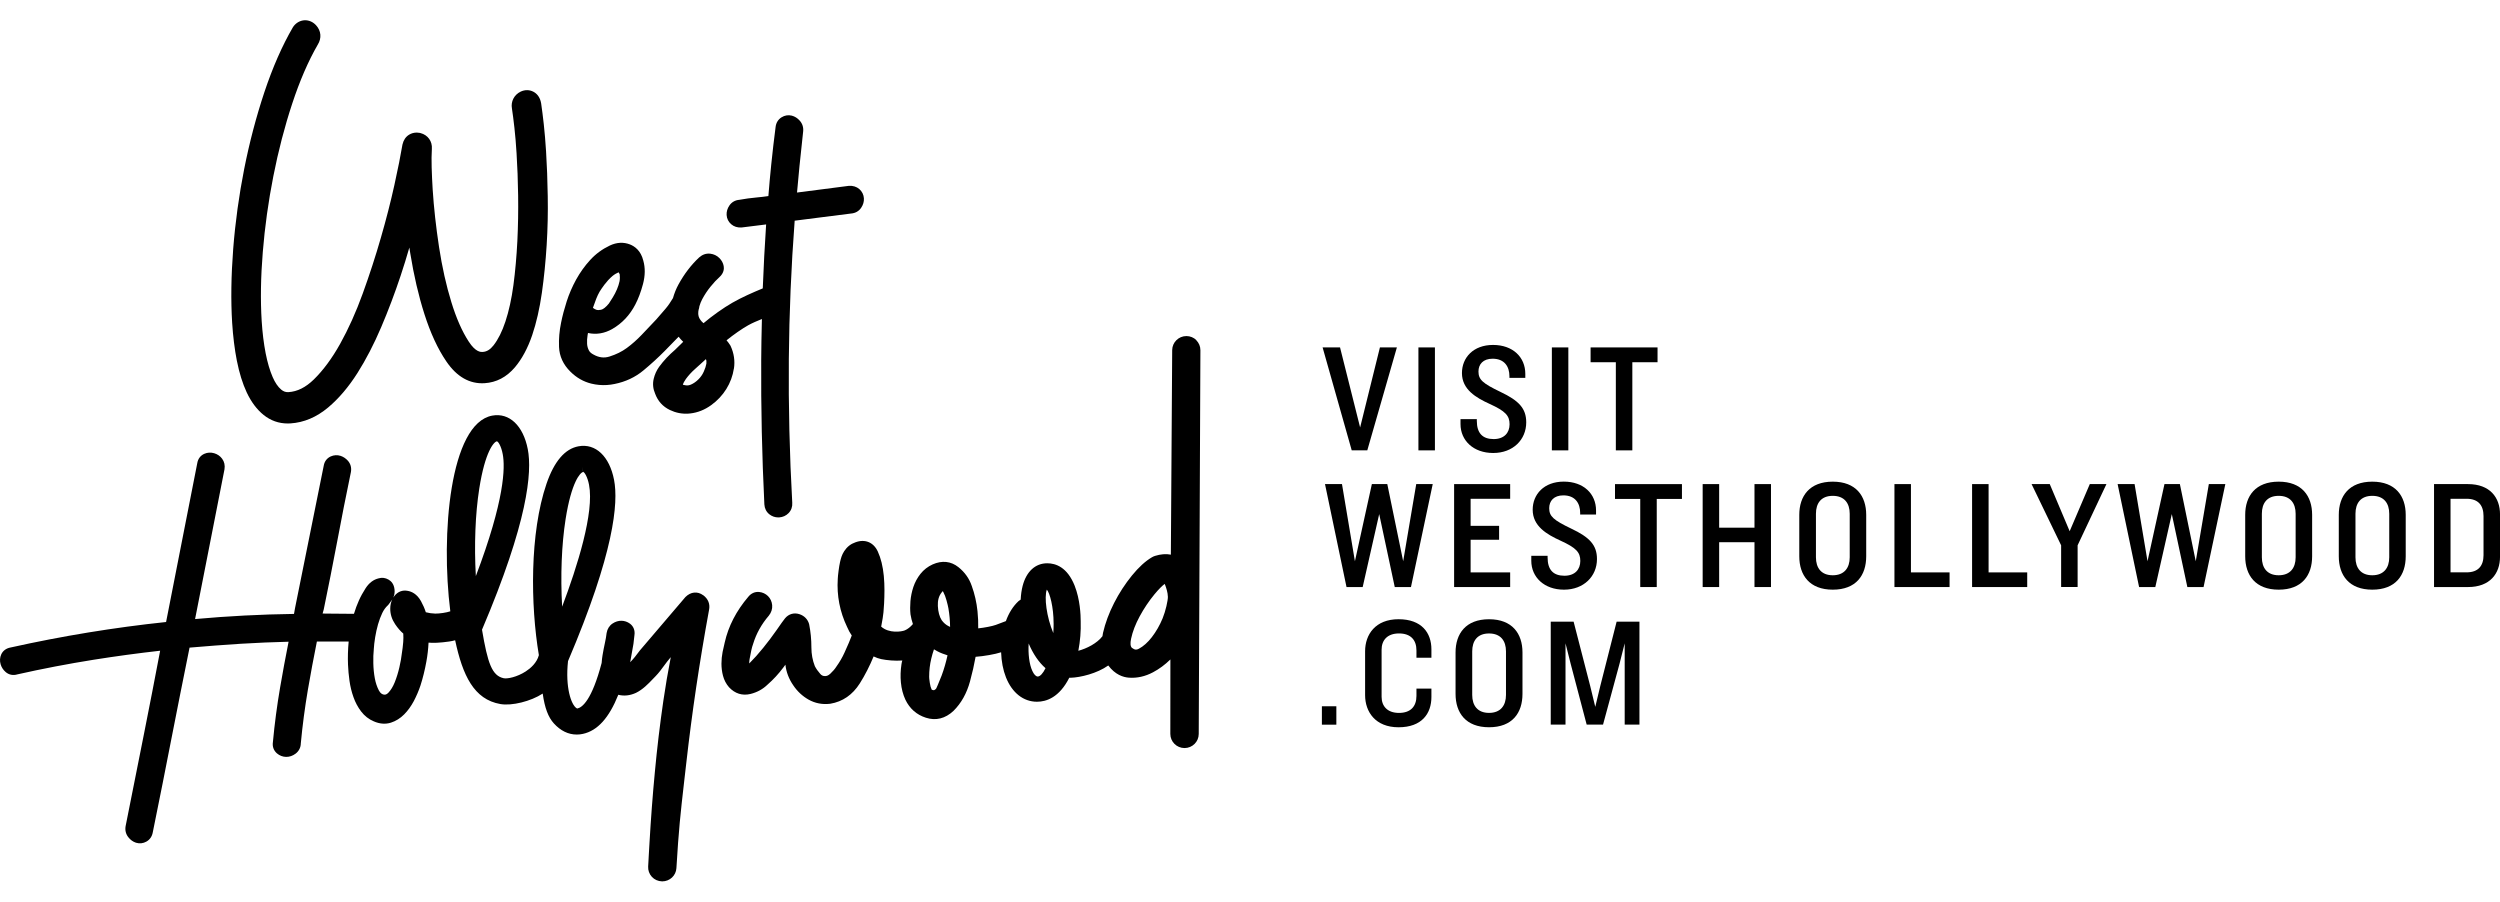 <svg width="122" height="44" viewBox="0 0 122 44" fill="none" xmlns="http://www.w3.org/2000/svg">
<path d="M66.724 21.977H65.964L64.543 16.954H65.394L66.374 20.86L67.34 16.954H68.168L66.724 21.977Z" fill="black"/>
<path d="M70.024 16.954H69.219V21.978H70.024V16.954Z" fill="black"/>
<path d="M72.867 22.106C71.909 22.106 71.273 21.503 71.273 20.695V20.454H72.069V20.538C72.069 21.141 72.352 21.427 72.89 21.427C73.4 21.427 73.667 21.125 73.667 20.703C73.667 20.282 73.462 20.062 72.701 19.714C72.025 19.407 71.343 19.005 71.343 18.206C71.343 17.453 71.896 16.833 72.861 16.833C73.826 16.833 74.435 17.429 74.435 18.244V18.44H73.66V18.358C73.66 17.898 73.425 17.505 72.839 17.505C72.376 17.505 72.149 17.776 72.149 18.13C72.149 18.529 72.36 18.711 73.227 19.127C74.115 19.549 74.48 19.926 74.48 20.611C74.48 21.457 73.836 22.106 72.87 22.106" fill="black"/>
<path d="M76.535 16.954H75.731V21.978H76.535V16.954Z" fill="black"/>
<path d="M79.658 17.677V21.978H78.853V17.677H77.621V16.954H80.888V17.677H79.658Z" fill="black"/>
<path d="M68.855 28.648H68.064L67.305 25.087L66.499 28.648H65.71L64.66 23.624H65.489L66.12 27.389L66.947 23.624H67.7L68.475 27.389L69.112 23.624H69.917L68.855 28.648Z" fill="black"/>
<path d="M70.961 28.648V23.624H73.696V24.341H71.766V25.661H73.156V26.34H71.766V27.933H73.696V28.648H70.961Z" fill="black"/>
<path d="M76.32 28.776C75.365 28.776 74.727 28.172 74.727 27.365V27.123H75.523V27.207C75.523 27.811 75.805 28.096 76.343 28.096C76.852 28.096 77.119 27.795 77.119 27.373C77.119 26.951 76.914 26.732 76.153 26.384C75.479 26.076 74.795 25.675 74.795 24.875C74.795 24.122 75.348 23.503 76.313 23.503C77.278 23.503 77.887 24.098 77.887 24.913V25.109H77.112V25.027C77.112 24.568 76.877 24.174 76.291 24.174C75.828 24.174 75.601 24.446 75.601 24.8C75.601 25.199 75.812 25.381 76.678 25.797C77.568 26.218 77.932 26.596 77.932 27.281C77.932 28.126 77.286 28.776 76.322 28.776" fill="black"/>
<path d="M80.849 24.348V28.648H80.044V24.348H78.812V23.625H82.079V24.348H80.849Z" fill="black"/>
<path d="M85.619 28.648V26.46H83.895V28.648H83.09V23.624H83.895V25.751H85.619V23.624H86.424V28.648H85.619Z" fill="black"/>
<path d="M89.439 28.776C88.306 28.776 87.805 28.074 87.805 27.147V25.125C87.805 24.206 88.306 23.505 89.439 23.505C90.572 23.505 91.071 24.206 91.071 25.125V27.147C91.071 28.074 90.578 28.776 89.439 28.776ZM90.266 25.072C90.266 24.559 90.008 24.197 89.439 24.197C88.869 24.197 88.618 24.559 88.618 25.072V27.198C88.618 27.712 88.875 28.073 89.439 28.073C90.002 28.073 90.266 27.712 90.266 27.198V25.072Z" fill="black"/>
<path d="M92.449 28.648V23.624H93.254V27.933H95.139V28.648H92.449Z" fill="black"/>
<path d="M96.238 28.648V23.624H97.043V27.933H98.928V28.648H96.238Z" fill="black"/>
<path d="M101.388 26.611V28.647H100.583V26.611L99.141 23.624H100.028L101 25.924L101.982 23.624H102.794L101.388 26.611Z" fill="black"/>
<path d="M107.534 28.648H106.743L105.984 25.087L105.179 28.648H104.388L103.34 23.624H104.168L104.799 27.389L105.626 23.624H106.378L107.153 27.389L107.791 23.624H108.596L107.534 28.648Z" fill="black"/>
<path d="M111.2 28.776C110.067 28.776 109.566 28.074 109.566 27.147V25.125C109.566 24.206 110.067 23.505 111.2 23.505C112.333 23.505 112.832 24.206 112.832 25.125V27.147C112.832 28.074 112.339 28.776 111.2 28.776ZM112.027 25.072C112.027 24.559 111.77 24.197 111.2 24.197C110.631 24.197 110.379 24.559 110.379 25.072V27.198C110.379 27.712 110.637 28.073 111.2 28.073C111.764 28.073 112.027 27.712 112.027 27.198V25.072Z" fill="black"/>
<path d="M115.767 28.776C114.634 28.776 114.133 28.074 114.133 27.147V25.125C114.133 24.206 114.634 23.505 115.767 23.505C116.9 23.505 117.399 24.206 117.399 25.125V27.147C117.399 28.074 116.906 28.776 115.767 28.776ZM116.595 25.072C116.595 24.559 116.337 24.197 115.768 24.197C115.198 24.197 114.947 24.559 114.947 25.072V27.198C114.947 27.712 115.204 28.073 115.768 28.073C116.331 28.073 116.595 27.712 116.595 27.198V25.072Z" fill="black"/>
<path d="M120.437 28.648H118.781V23.624H120.437C121.516 23.624 122.001 24.287 122.001 25.101V27.169C122.001 27.985 121.516 28.648 120.437 28.648ZM121.196 25.185C121.196 24.658 120.938 24.34 120.369 24.34H119.586V27.931H120.369C120.938 27.931 121.196 27.613 121.196 27.093V25.185Z" fill="black"/>
<path d="M65.214 34.466H64.508V35.364H65.214V34.466Z" fill="black"/>
<path d="M68.249 35.491C67.118 35.491 66.617 34.736 66.617 33.923V31.781C66.617 30.966 67.118 30.218 68.249 30.218C69.38 30.218 69.853 30.884 69.853 31.689V32.097H69.123V31.743C69.123 31.229 68.843 30.912 68.271 30.912C67.7 30.912 67.422 31.245 67.422 31.705V34.005C67.422 34.458 67.702 34.79 68.271 34.79C68.841 34.79 69.123 34.472 69.123 33.961V33.605H69.853V34.013C69.853 34.82 69.388 35.491 68.249 35.491Z" fill="black"/>
<path d="M72.665 35.49C71.532 35.49 71.031 34.789 71.031 33.862V31.84C71.031 30.921 71.532 30.219 72.665 30.219C73.798 30.219 74.297 30.921 74.297 31.84V33.862C74.297 34.789 73.804 35.49 72.665 35.49ZM73.492 31.788C73.492 31.274 73.235 30.913 72.665 30.913C72.096 30.913 71.844 31.274 71.844 31.788V33.914C71.844 34.427 72.102 34.789 72.665 34.789C73.229 34.789 73.492 34.427 73.492 33.914V31.788Z" fill="black"/>
<path d="M79.285 35.362V31.394L79.033 32.391L78.228 35.362H77.43L76.648 32.391L76.397 31.394V35.362H75.676V30.339H76.793L77.606 33.492L77.849 34.495L78.092 33.484L78.891 30.339H80.005V35.362H79.285Z" fill="black"/>
<path d="M35.816 17.988C35.874 17.611 35.818 17.238 35.651 16.877L35.632 16.845C35.578 16.76 35.519 16.68 35.455 16.607C35.794 16.333 36.21 16.042 36.505 15.877C36.711 15.761 36.947 15.662 37.181 15.568C37.162 16.313 37.151 16.952 37.147 17.555C37.133 19.876 37.185 22.25 37.301 24.615C37.313 24.814 37.397 24.98 37.546 25.099C37.672 25.198 37.82 25.25 37.978 25.25C37.993 25.25 38.008 25.25 38.024 25.249C38.201 25.238 38.359 25.166 38.483 25.04C38.614 24.905 38.676 24.728 38.662 24.535C38.531 22.185 38.475 19.822 38.495 17.51C38.514 15.282 38.61 13.016 38.78 10.77L39.149 10.723C39.44 10.686 39.73 10.649 40.017 10.612L41.534 10.42C41.741 10.403 41.91 10.307 42.024 10.141C42.123 9.996 42.168 9.84 42.158 9.677C42.147 9.502 42.071 9.346 41.934 9.226C41.8 9.111 41.625 9.057 41.43 9.069L41.411 9.071C40.973 9.129 40.53 9.186 40.079 9.243L38.895 9.396C38.93 8.989 38.97 8.559 39.014 8.114C39.064 7.599 39.123 7.045 39.194 6.415C39.215 6.215 39.158 6.034 39.028 5.889C38.919 5.765 38.789 5.682 38.639 5.643C38.467 5.6 38.294 5.628 38.136 5.727C37.971 5.832 37.871 5.997 37.849 6.199C37.773 6.787 37.701 7.401 37.637 8.026C37.583 8.555 37.536 9.074 37.497 9.568C37.312 9.596 37.127 9.618 36.942 9.634C36.638 9.662 36.347 9.701 36.078 9.751C35.874 9.768 35.707 9.864 35.595 10.028C35.497 10.17 35.449 10.331 35.459 10.492C35.47 10.67 35.548 10.826 35.681 10.941C35.813 11.058 35.989 11.114 36.186 11.101L36.215 11.098C36.493 11.064 36.758 11.031 37.011 10.999L37.318 10.961C37.341 10.958 37.364 10.955 37.387 10.952C37.318 11.982 37.263 13.03 37.223 14.073C36.729 14.278 36.215 14.502 35.739 14.774C35.298 15.026 34.747 15.419 34.331 15.772C34.258 15.709 34.214 15.659 34.186 15.619C34.094 15.499 34.061 15.374 34.077 15.21C34.08 15.182 34.085 15.154 34.091 15.122C34.112 15.059 34.125 15.001 34.13 14.946C34.165 14.823 34.211 14.711 34.267 14.604C34.382 14.387 34.519 14.179 34.675 13.988C34.831 13.796 34.974 13.642 35.105 13.527C35.336 13.32 35.337 13.099 35.316 12.984C35.29 12.838 35.219 12.706 35.104 12.592C34.986 12.473 34.831 12.4 34.66 12.38C34.464 12.357 34.278 12.421 34.117 12.564C33.728 12.927 33.39 13.37 33.111 13.88C32.995 14.092 32.906 14.316 32.842 14.544C32.839 14.549 32.836 14.554 32.834 14.558C32.721 14.752 32.597 14.928 32.467 15.08C32.309 15.267 32.158 15.441 32.026 15.589L31.311 16.343C31.081 16.584 30.837 16.799 30.587 16.983C30.351 17.157 30.068 17.297 29.744 17.399C29.482 17.482 29.228 17.452 28.96 17.301C28.854 17.247 28.78 17.18 28.739 17.102C28.687 17.003 28.657 16.895 28.65 16.78C28.641 16.641 28.65 16.498 28.675 16.352C28.681 16.318 28.687 16.284 28.694 16.249C29.093 16.339 29.499 16.273 29.882 16.053C30.359 15.779 30.738 15.375 31.006 14.854C31.15 14.578 31.275 14.246 31.377 13.865C31.487 13.453 31.492 13.066 31.392 12.715C31.271 12.227 30.971 12.018 30.741 11.928C30.424 11.806 30.095 11.824 29.759 11.982C29.392 12.156 29.069 12.393 28.8 12.688C28.54 12.971 28.311 13.291 28.117 13.64C27.927 13.986 27.771 14.347 27.654 14.711C27.54 15.065 27.448 15.413 27.381 15.746C27.298 16.142 27.265 16.541 27.281 16.931C27.299 17.386 27.485 17.791 27.833 18.134C28.128 18.429 28.473 18.627 28.857 18.721C29.108 18.782 29.363 18.805 29.616 18.789C29.743 18.781 29.871 18.764 29.991 18.738C30.527 18.631 31.002 18.408 31.401 18.075C31.766 17.772 32.113 17.456 32.432 17.133C32.658 16.906 32.887 16.671 33.116 16.432C33.183 16.519 33.259 16.602 33.341 16.68C33.319 16.702 33.297 16.723 33.276 16.744C33.167 16.85 33.052 16.963 32.932 17.08C32.799 17.193 32.665 17.321 32.532 17.46C32.397 17.605 32.273 17.753 32.164 17.903C32.038 18.079 31.95 18.276 31.9 18.489C31.843 18.73 31.867 18.975 31.972 19.216C32.106 19.576 32.346 19.841 32.687 20.006C32.973 20.144 33.277 20.205 33.587 20.185C33.623 20.183 33.66 20.18 33.695 20.175C34.053 20.133 34.393 19.997 34.705 19.771C35.004 19.556 35.252 19.292 35.444 18.985C35.635 18.677 35.76 18.341 35.813 17.987L35.816 17.988ZM34.473 17.738C34.454 17.854 34.411 17.988 34.344 18.136C34.281 18.277 34.194 18.404 34.083 18.513C33.973 18.623 33.852 18.709 33.722 18.766C33.624 18.81 33.531 18.82 33.436 18.799L33.42 18.796C33.378 18.789 33.346 18.781 33.323 18.775C33.347 18.692 33.398 18.596 33.47 18.496C33.595 18.325 33.743 18.162 33.912 18.012C34.098 17.846 34.241 17.716 34.337 17.627C34.374 17.595 34.411 17.561 34.446 17.526C34.473 17.573 34.482 17.646 34.472 17.739L34.473 17.738ZM28.935 15.022C28.94 15.008 28.945 14.995 28.95 14.981C29.049 14.695 29.136 14.448 29.261 14.233C29.266 14.225 29.273 14.216 29.28 14.204C29.356 14.085 29.586 13.723 29.892 13.467C29.99 13.386 30.104 13.323 30.189 13.288C30.214 13.326 30.236 13.367 30.241 13.383C30.253 13.444 30.256 13.619 30.234 13.725C30.207 13.852 30.165 13.984 30.109 14.116C30.049 14.255 29.982 14.387 29.907 14.508C29.836 14.627 29.767 14.734 29.714 14.811C29.565 14.992 29.436 15.095 29.333 15.116C29.136 15.156 29.067 15.116 28.934 15.024L28.935 15.022Z" fill="black"/>
<path d="M34.318 29.049H34.317C34.041 28.844 33.708 28.877 33.45 29.134L31.233 31.733L31.215 31.756C31.165 31.822 31.087 31.923 30.984 32.057C30.917 32.144 30.845 32.22 30.755 32.313L30.751 32.317C30.754 32.307 30.756 32.297 30.759 32.283L30.761 32.273C30.803 32.039 30.87 31.659 30.912 31.423L30.961 30.995C30.995 30.769 30.917 30.567 30.746 30.437C30.494 30.25 30.168 30.245 29.897 30.425C29.738 30.529 29.637 30.691 29.603 30.891L29.601 30.904C29.585 31.047 29.558 31.205 29.519 31.378C29.477 31.568 29.439 31.77 29.404 31.976C29.384 32.092 29.37 32.216 29.36 32.352C28.884 34.165 28.414 34.523 28.178 34.574C28.171 34.575 28.163 34.577 28.13 34.556C27.875 34.384 27.58 33.558 27.719 32.263C29.971 26.976 30.184 24.535 29.966 23.419C29.745 22.269 29.064 21.626 28.232 21.779C27.568 21.901 27.043 22.516 26.67 23.606C25.845 26.02 25.887 29.534 26.297 31.971C26.197 32.347 25.896 32.61 25.655 32.766C25.23 33.041 24.759 33.135 24.583 33.098C24.007 32.976 23.799 32.368 23.522 30.729C25.761 25.468 25.973 23.035 25.756 21.922C25.534 20.773 24.854 20.128 24.021 20.282C21.95 20.664 21.504 26.102 21.975 29.832C21.791 29.896 21.45 29.946 21.242 29.944C21.078 29.939 20.923 29.917 20.78 29.878C20.723 29.697 20.642 29.514 20.543 29.334C20.343 28.976 20.078 28.864 19.89 28.833C19.642 28.785 19.416 28.872 19.253 29.076C19.231 29.104 19.21 29.132 19.192 29.162C19.246 29.045 19.268 28.915 19.254 28.78C19.23 28.496 19.081 28.354 18.961 28.285C18.806 28.195 18.638 28.174 18.476 28.224C18.226 28.283 18.013 28.444 17.845 28.701C17.712 28.907 17.598 29.114 17.51 29.314C17.422 29.51 17.342 29.725 17.273 29.955C16.803 29.953 16.284 29.95 16.134 29.945C16.006 29.941 15.876 29.94 15.743 29.941C15.755 29.884 15.772 29.827 15.791 29.767L15.799 29.738C16.021 28.667 16.244 27.538 16.463 26.383C16.659 25.332 16.881 24.206 17.124 23.038L17.126 23.027C17.16 22.823 17.11 22.636 16.979 22.486C16.878 22.373 16.76 22.293 16.624 22.247C16.464 22.195 16.297 22.204 16.141 22.273C15.955 22.356 15.832 22.52 15.798 22.726L14.398 29.673C14.381 29.76 14.364 29.853 14.348 29.954V29.959C12.74 29.981 11.119 30.065 9.52 30.21C9.721 29.177 9.941 28.057 10.191 26.795C10.458 25.453 10.715 24.145 10.955 22.902C10.987 22.709 10.947 22.529 10.839 22.385C10.744 22.256 10.614 22.166 10.454 22.118C10.289 22.069 10.122 22.079 9.971 22.146C9.784 22.228 9.661 22.392 9.627 22.601C9.352 23.983 9.088 25.332 8.84 26.608C8.621 27.74 8.38 28.967 8.105 30.354C5.577 30.62 3.027 31.039 0.519 31.597C0.304 31.635 0.14 31.756 0.06 31.936C-0.008 32.087 -0.019 32.254 0.031 32.419C0.075 32.567 0.158 32.693 0.274 32.793C0.431 32.932 0.641 32.974 0.851 32.909C2.071 32.634 3.32 32.395 4.565 32.196C5.649 32.024 6.74 31.876 7.815 31.755C7.564 33.076 7.302 34.432 7.03 35.795L6.129 40.32C6.095 40.519 6.142 40.705 6.261 40.855C6.363 40.985 6.487 41.076 6.636 41.125C6.812 41.179 6.988 41.157 7.14 41.072C7.31 40.979 7.421 40.818 7.456 40.616C7.785 38.999 8.096 37.439 8.379 35.979C8.645 34.615 8.938 33.145 9.25 31.604C10.069 31.533 10.908 31.47 11.746 31.416C12.529 31.369 13.313 31.334 14.083 31.316C13.935 32.06 13.796 32.809 13.67 33.545C13.519 34.425 13.4 35.323 13.318 36.212C13.284 36.429 13.354 36.623 13.513 36.763C13.776 36.99 14.145 36.995 14.429 36.775C14.587 36.652 14.676 36.478 14.679 36.281C14.76 35.41 14.877 34.529 15.024 33.664C15.158 32.885 15.305 32.094 15.464 31.306H17.015C16.979 31.692 16.968 32.071 16.983 32.437C16.993 32.687 17.017 32.953 17.055 33.225C17.095 33.504 17.16 33.773 17.25 34.022C17.342 34.282 17.468 34.516 17.622 34.718C17.79 34.938 18 35.102 18.243 35.203C18.53 35.328 18.813 35.35 19.079 35.265C19.318 35.188 19.536 35.052 19.725 34.861C19.9 34.685 20.057 34.468 20.193 34.215C20.32 33.972 20.429 33.719 20.517 33.459C20.634 33.095 20.732 32.699 20.807 32.285C20.863 31.981 20.898 31.672 20.913 31.361C21.025 31.37 21.139 31.372 21.255 31.369C21.262 31.369 21.865 31.346 22.211 31.245C22.578 32.96 23.125 34.133 24.421 34.358C24.977 34.455 25.902 34.227 26.484 33.846C26.583 34.55 26.754 35 27.03 35.304C27.358 35.663 27.733 35.846 28.147 35.846C28.249 35.846 28.352 35.835 28.447 35.813C29.157 35.659 29.723 35.034 30.173 33.905C30.453 33.976 30.741 33.946 31.036 33.811C31.372 33.645 31.625 33.382 31.868 33.127C31.908 33.085 31.949 33.042 31.991 33C32.15 32.837 32.285 32.653 32.414 32.476C32.511 32.346 32.602 32.222 32.7 32.11L32.734 32.069C32.595 32.784 32.473 33.498 32.371 34.201C32.203 35.361 32.063 36.528 31.958 37.666C31.85 38.798 31.762 39.97 31.694 41.15L31.691 41.204C31.667 41.629 31.659 41.763 31.654 41.843V41.856C31.649 41.939 31.647 41.968 31.63 42.286C31.62 42.472 31.684 42.65 31.81 42.788C31.936 42.925 32.11 43.005 32.307 43.011H32.319C32.685 43.011 32.989 42.727 33.009 42.365C33.124 40.452 33.205 39.736 33.384 38.165L33.493 37.217C33.766 34.794 34.138 32.289 34.6 29.771C34.662 29.485 34.562 29.227 34.315 29.044L34.318 29.049ZM28.406 22.77L28.461 23.033C28.519 23.033 28.673 23.276 28.745 23.658C29.007 25.012 28.172 27.648 27.432 29.606C27.348 28.092 27.405 26.582 27.601 25.334C27.885 23.525 28.314 23.06 28.456 23.033L28.406 22.769V22.77ZM23.221 28.113C23.137 26.597 23.193 25.087 23.389 23.838C23.673 22.028 24.103 21.564 24.242 21.538C24.245 21.538 24.247 21.538 24.25 21.538C24.31 21.538 24.462 21.775 24.533 22.163C24.657 22.804 24.629 24.403 23.221 28.114V28.113ZM30.707 32.539L30.705 32.53C30.705 32.53 30.705 32.53 30.705 32.529C30.705 32.532 30.707 32.536 30.708 32.539H30.707ZM19.13 29.268C19.134 29.262 19.139 29.256 19.143 29.25C19.077 29.384 19.044 29.538 19.044 29.708C19.044 29.974 19.125 30.227 19.284 30.462C19.412 30.652 19.546 30.805 19.68 30.918C19.689 31.059 19.688 31.197 19.677 31.332C19.662 31.522 19.639 31.711 19.609 31.892L19.607 31.908C19.589 32.078 19.55 32.301 19.489 32.568C19.43 32.824 19.354 33.071 19.261 33.301C19.177 33.508 19.073 33.679 18.951 33.807C18.86 33.901 18.793 33.909 18.719 33.894C18.657 33.88 18.568 33.845 18.488 33.692C18.399 33.521 18.332 33.323 18.291 33.102C18.248 32.868 18.223 32.62 18.218 32.364C18.212 32.109 18.22 31.887 18.24 31.704V31.689C18.25 31.511 18.273 31.312 18.308 31.098C18.342 30.886 18.39 30.673 18.448 30.467C18.505 30.267 18.576 30.08 18.656 29.912C18.728 29.764 18.817 29.64 18.922 29.544L18.96 29.503C19.026 29.416 19.079 29.343 19.131 29.268H19.13Z" fill="black"/>
<path d="M11.561 17.612C11.677 18.201 11.838 18.716 12.037 19.144C12.257 19.614 12.536 19.986 12.866 20.251C13.21 20.527 13.605 20.666 14.042 20.666C14.085 20.666 14.129 20.665 14.173 20.662C14.83 20.621 15.451 20.358 16.019 19.88C16.533 19.448 17.012 18.883 17.444 18.203C17.859 17.547 18.25 16.794 18.603 15.964C18.949 15.152 19.268 14.307 19.552 13.452C19.704 12.995 19.846 12.537 19.976 12.081C19.991 12.175 20.006 12.268 20.021 12.361C20.194 13.435 20.426 14.434 20.711 15.326C21.006 16.252 21.366 17.03 21.782 17.638C22.292 18.389 22.92 18.745 23.648 18.7C24.222 18.664 24.719 18.405 25.127 17.925C25.472 17.517 25.756 16.988 25.972 16.353C26.176 15.75 26.334 15.055 26.444 14.285C26.55 13.537 26.628 12.757 26.677 11.964C26.727 11.162 26.744 10.36 26.73 9.582C26.718 8.801 26.691 8.063 26.648 7.388C26.618 6.906 26.58 6.457 26.536 6.057C26.495 5.686 26.452 5.348 26.409 5.052C26.355 4.713 26.173 4.552 26.03 4.477C25.84 4.376 25.615 4.374 25.411 4.47C25.09 4.622 24.919 4.958 24.983 5.299C25.021 5.543 25.059 5.842 25.104 6.239C25.145 6.606 25.18 7.023 25.208 7.478C25.249 8.124 25.275 8.819 25.285 9.541C25.295 10.286 25.283 11.035 25.247 11.766C25.209 12.512 25.145 13.235 25.055 13.915C24.965 14.581 24.834 15.18 24.664 15.693C24.504 16.178 24.308 16.568 24.084 16.854C23.922 17.061 23.753 17.163 23.554 17.175C23.47 17.179 23.215 17.196 22.874 16.669C22.55 16.173 22.264 15.523 22.025 14.74C21.776 13.935 21.575 13.031 21.425 12.054C21.275 11.069 21.171 10.128 21.115 9.254C21.092 8.893 21.076 8.526 21.065 8.165C21.055 7.837 21.059 7.534 21.075 7.269C21.104 6.899 20.881 6.587 20.521 6.494C20.502 6.489 20.483 6.485 20.462 6.482L20.339 6.47H20.337C20.203 6.47 20.079 6.504 19.966 6.572C19.799 6.674 19.691 6.836 19.641 7.051L19.638 7.066C19.553 7.573 19.421 8.235 19.245 9.035C19.067 9.84 18.848 10.698 18.591 11.586C18.335 12.481 18.035 13.403 17.701 14.326C17.375 15.228 17.003 16.054 16.598 16.781C16.204 17.486 15.773 18.07 15.315 18.518C14.916 18.906 14.512 19.109 14.077 19.136C13.943 19.144 13.834 19.106 13.722 19.012C13.564 18.879 13.424 18.674 13.306 18.402C13.169 18.087 13.053 17.694 12.963 17.237C12.871 16.762 12.806 16.234 12.77 15.664C12.707 14.65 12.724 13.518 12.824 12.3C12.923 11.073 13.097 9.828 13.339 8.6C13.581 7.367 13.891 6.174 14.261 5.054C14.625 3.949 15.043 2.981 15.508 2.177C15.704 1.864 15.672 1.503 15.425 1.234C15.274 1.069 15.076 0.982 14.869 0.989H14.856C14.656 1.002 14.472 1.1 14.339 1.265L14.29 1.336C13.77 2.23 13.303 3.295 12.901 4.5C12.503 5.697 12.172 6.956 11.918 8.238C11.664 9.525 11.482 10.84 11.38 12.147C11.279 13.459 11.262 14.673 11.329 15.752C11.372 16.42 11.449 17.045 11.56 17.612H11.561Z" fill="black"/>
<path d="M58.387 16.602C58.255 16.471 58.081 16.4 57.896 16.4C57.517 16.4 57.207 16.706 57.203 17.083L57.138 27.067C56.904 27.02 56.644 27.041 56.363 27.128C56.308 27.146 56.258 27.169 56.212 27.196C55.898 27.38 55.57 27.679 55.239 28.085C54.908 28.492 54.614 28.943 54.368 29.426C54.118 29.917 53.936 30.407 53.827 30.885C53.814 30.944 53.806 30.998 53.8 31.047C53.536 31.394 53.034 31.649 52.623 31.758C52.714 31.287 52.754 30.792 52.738 30.31C52.738 30.015 52.709 29.255 52.442 28.58C52.083 27.678 51.518 27.488 51.105 27.488C50.525 27.488 50.088 27.889 49.906 28.587C49.853 28.791 49.821 29.017 49.809 29.261C49.776 29.28 49.744 29.302 49.713 29.328L49.702 29.337C49.44 29.581 49.233 29.908 49.087 30.31C48.917 30.377 48.755 30.439 48.594 30.496C48.423 30.558 48.031 30.634 47.737 30.664C47.743 30.39 47.731 30.11 47.702 29.827C47.657 29.396 47.563 28.98 47.423 28.597C47.301 28.235 47.083 27.926 46.771 27.677C46.407 27.386 45.972 27.339 45.513 27.543C45.279 27.649 45.078 27.804 44.917 28.007C44.767 28.196 44.65 28.413 44.571 28.648C44.496 28.874 44.449 29.105 44.429 29.338C44.411 29.567 44.411 29.778 44.431 29.966L44.432 29.98C44.458 30.142 44.498 30.3 44.55 30.454C44.426 30.6 44.294 30.703 44.155 30.762C44 30.827 43.381 30.923 43.001 30.577C43.005 30.557 43.009 30.539 43.012 30.521C43.033 30.42 43.05 30.332 43.073 30.181L43.077 30.155C43.102 29.987 43.126 29.828 43.144 29.448C43.163 29.052 43.176 28.582 43.13 28.107C43.085 27.64 42.987 27.238 42.837 26.914C42.629 26.462 42.21 26.29 41.742 26.466C41.516 26.543 41.334 26.687 41.199 26.894C41.076 27.082 41.036 27.255 41.002 27.394L40.993 27.433C40.947 27.626 40.886 28.101 40.883 28.25C40.831 29.064 40.983 29.852 41.337 30.592C41.402 30.747 41.479 30.889 41.566 31.013C41.495 31.206 41.371 31.501 41.21 31.851C41.106 32.081 40.974 32.309 40.818 32.526L40.81 32.539C40.743 32.645 40.644 32.76 40.517 32.879C40.409 32.98 40.324 32.993 40.263 32.993C40.164 32.993 40.097 32.963 40.031 32.889C39.922 32.767 39.832 32.639 39.765 32.51C39.653 32.227 39.596 31.92 39.596 31.598C39.596 31.21 39.56 30.83 39.487 30.468L39.481 30.445C39.414 30.218 39.248 30.049 39.014 29.972C38.751 29.885 38.488 29.959 38.31 30.174C38.24 30.259 38.112 30.438 37.895 30.752C37.695 31.039 37.478 31.327 37.248 31.611C37.013 31.901 36.791 32.15 36.587 32.352C36.578 32.359 36.569 32.367 36.562 32.375C36.562 32.307 36.568 32.237 36.58 32.164C36.604 32.024 36.63 31.888 36.664 31.735C36.69 31.615 36.719 31.511 36.749 31.434L36.755 31.415C36.906 30.92 37.161 30.461 37.517 30.046C37.641 29.893 37.698 29.715 37.682 29.529C37.665 29.356 37.595 29.204 37.477 29.088C37.361 28.975 37.214 28.906 37.052 28.889C36.847 28.867 36.654 28.952 36.517 29.123C35.931 29.81 35.544 30.561 35.367 31.351C35.332 31.493 35.299 31.644 35.263 31.814C35.226 32.003 35.207 32.197 35.207 32.39C35.207 32.584 35.232 32.788 35.282 32.977C35.338 33.188 35.434 33.374 35.576 33.537C35.865 33.849 36.227 33.962 36.625 33.865C36.95 33.784 37.228 33.631 37.455 33.41C37.736 33.165 37.995 32.885 38.224 32.578C38.259 32.531 38.294 32.483 38.329 32.436C38.329 32.439 38.329 32.441 38.329 32.444C38.369 32.799 38.498 33.136 38.712 33.444C38.907 33.737 39.158 33.971 39.458 34.141C39.774 34.319 40.131 34.389 40.502 34.344L40.516 34.343C41.118 34.243 41.604 33.909 41.958 33.35C42.202 32.968 42.454 32.472 42.632 32.034C42.753 32.093 42.885 32.141 43.003 32.165C43.272 32.22 43.682 32.261 44.032 32.232C44.015 32.291 44 32.353 43.992 32.413C43.946 32.716 43.935 33.017 43.964 33.306C43.993 33.611 44.066 33.892 44.184 34.146C44.394 34.583 44.73 34.879 45.181 35.024C45.666 35.182 46.129 35.069 46.531 34.69C46.908 34.317 47.178 33.833 47.336 33.254C47.45 32.834 47.542 32.431 47.609 32.052C48.009 32.025 48.572 31.924 48.836 31.836L48.854 31.83C48.868 32.276 48.95 32.7 49.091 33.055C49.392 33.811 49.943 34.245 50.605 34.245C51.062 34.245 51.694 34.036 52.181 33.074C52.201 33.074 52.22 33.076 52.243 33.075C52.723 33.061 53.535 32.866 54.084 32.475C54.423 32.926 54.809 33.05 55.088 33.07C55.485 33.1 55.882 33.012 56.266 32.808C56.567 32.649 56.852 32.439 57.115 32.181L57.112 35.816C57.112 36.196 57.423 36.505 57.805 36.505C58.188 36.505 58.497 36.197 58.498 35.819L58.58 17.091C58.58 16.906 58.509 16.733 58.378 16.604L58.387 16.602ZM56.993 29.119C56.996 29.304 56.883 29.816 56.737 30.172C56.597 30.512 56.419 30.822 56.209 31.095C56.01 31.352 55.797 31.542 55.576 31.659C55.47 31.715 55.38 31.726 55.237 31.614C55.162 31.543 55.149 31.393 55.197 31.169C55.271 30.821 55.412 30.455 55.616 30.079C55.824 29.694 56.067 29.332 56.336 29.005C56.558 28.735 56.723 28.581 56.836 28.494C56.846 28.518 56.859 28.545 56.87 28.576C56.903 28.668 56.99 28.913 56.992 29.119H56.993ZM51.417 30.426C51.417 30.583 51.412 30.74 51.401 30.894C51.069 30.1 50.95 29.14 51.085 28.773C51.231 28.937 51.416 29.624 51.416 30.425L51.417 30.426ZM50.643 33.015C50.55 33.01 50.461 32.919 50.379 32.743C50.227 32.418 50.168 31.902 50.199 31.402C50.41 31.904 50.693 32.322 51.021 32.607C50.9 32.858 50.759 33.012 50.643 33.015ZM45.62 31.711C45.773 31.807 45.946 31.885 46.135 31.943C46.168 31.957 46.203 31.969 46.239 31.98C46.164 32.322 46.069 32.653 45.952 32.966C45.904 33.079 45.84 33.235 45.764 33.427C45.699 33.59 45.683 33.614 45.645 33.641L45.634 33.65C45.585 33.689 45.581 33.688 45.525 33.676C45.487 33.668 45.466 33.655 45.463 33.647C45.422 33.554 45.397 33.467 45.375 33.328C45.347 33.149 45.343 33.061 45.343 33.025C45.343 32.724 45.377 32.426 45.446 32.14C45.482 31.987 45.526 31.836 45.578 31.686C45.592 31.695 45.606 31.704 45.62 31.712V31.711ZM45.957 30.269C45.844 30.095 45.781 29.859 45.767 29.571C45.755 29.304 45.813 29.087 45.946 28.92C45.97 28.888 45.99 28.864 46.007 28.846C46.015 28.857 46.023 28.87 46.031 28.885C46.094 29.001 46.146 29.139 46.189 29.296C46.236 29.466 46.267 29.597 46.282 29.684C46.334 29.986 46.361 30.29 46.365 30.592C46.341 30.581 46.318 30.57 46.294 30.559C46.165 30.495 46.051 30.398 45.957 30.269Z" fill="black"/>
</svg>
